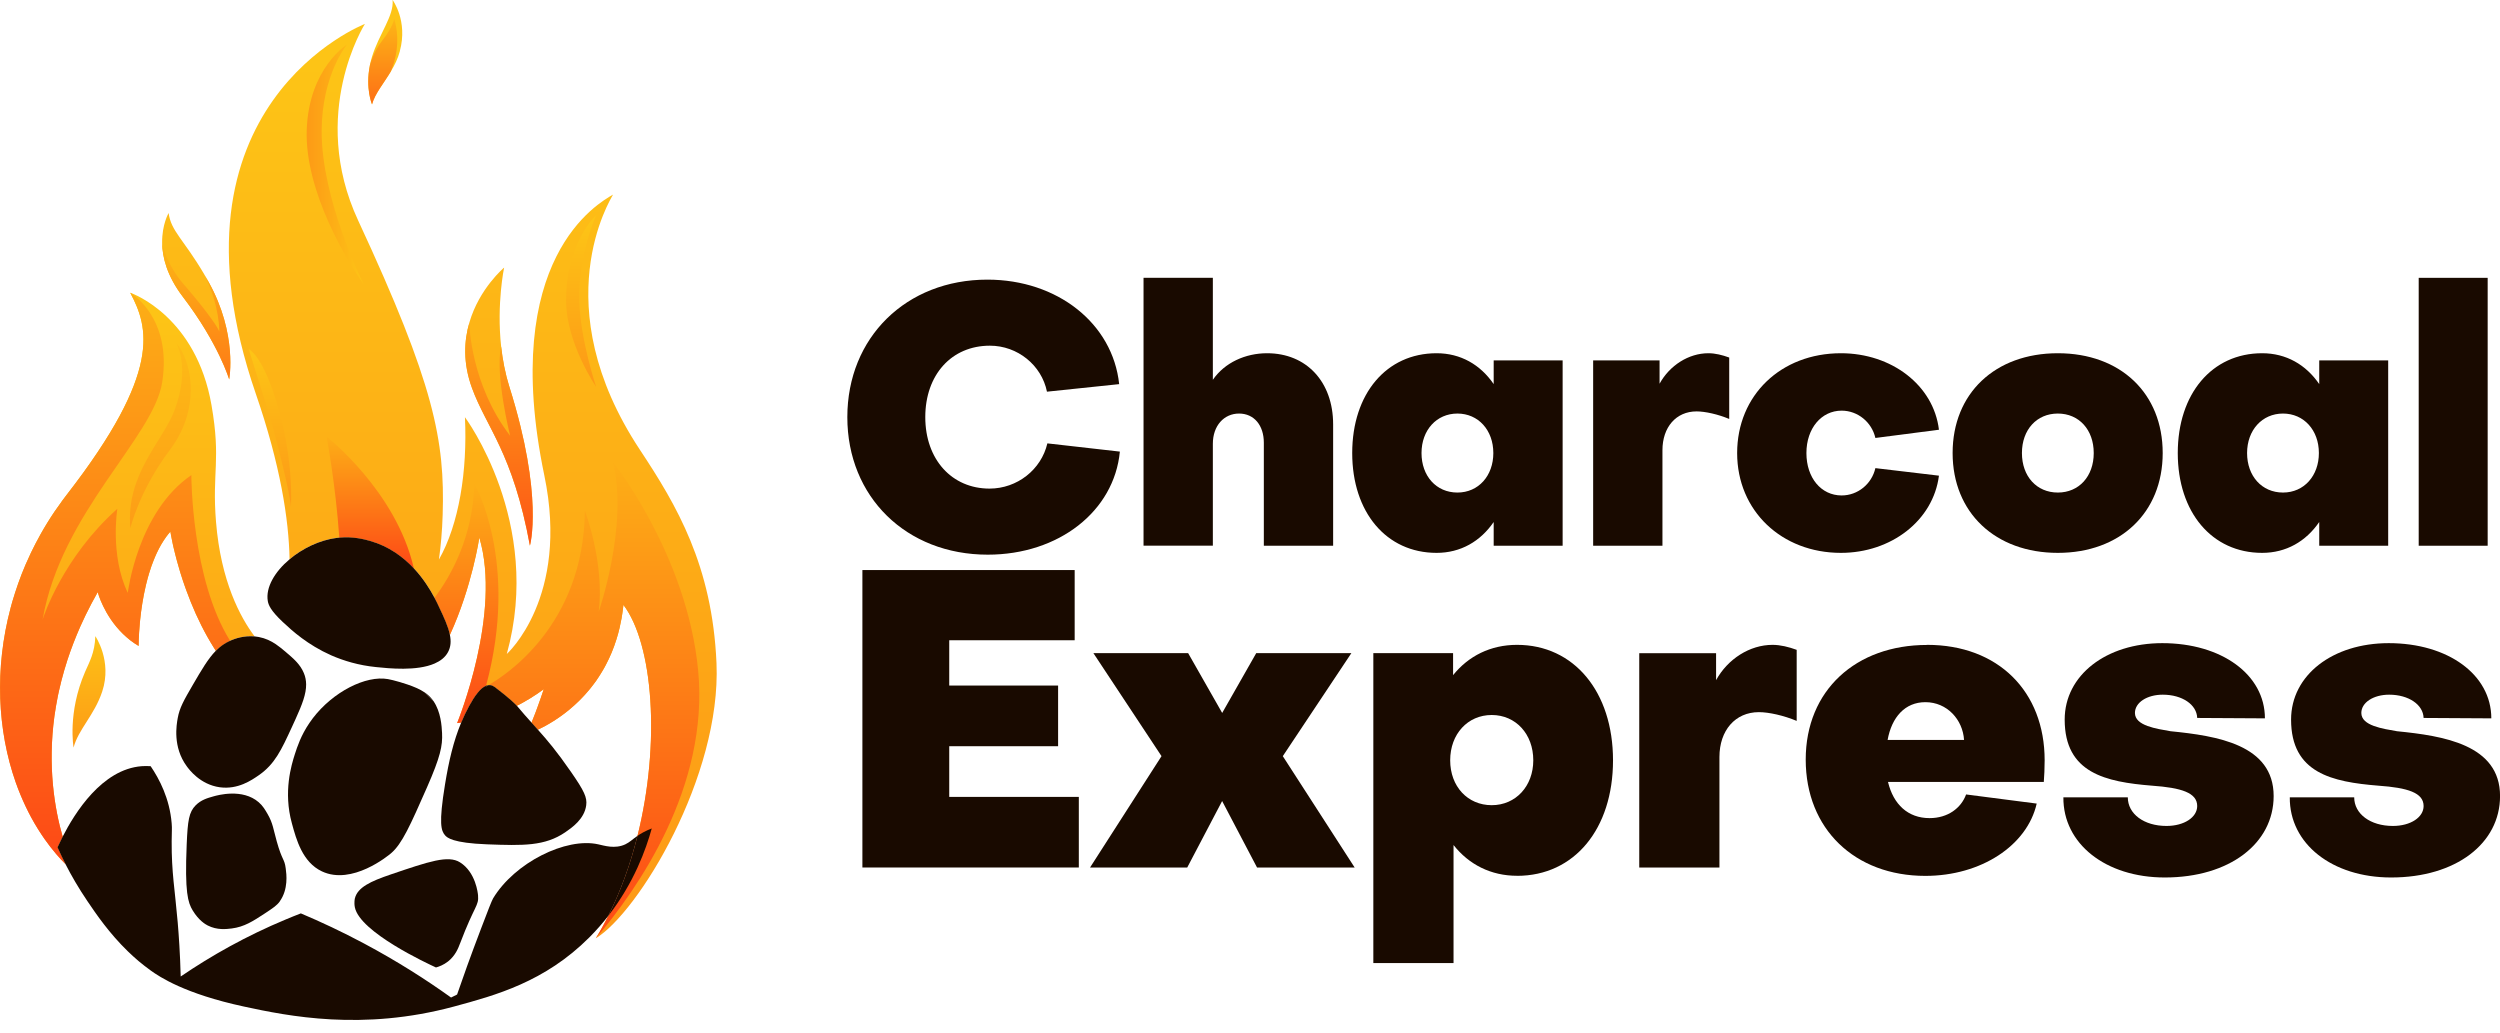 <svg width="150" height="62" viewBox="0 0 150 62" fill="none" xmlns="http://www.w3.org/2000/svg">
<g clip-path="url(#clip0_113_645)">
<path d="M62.839 26.602L67.192 27.096C66.848 30.673 63.528 33.28 59.265 33.28C54.375 33.28 50.84 29.811 50.84 25.029C50.84 20.247 54.372 16.778 59.244 16.778C63.444 16.778 66.764 19.405 67.15 23.048L62.818 23.501C62.495 21.907 61.05 20.741 59.394 20.741C57.09 20.741 55.517 22.488 55.517 25.029C55.517 27.57 57.111 29.316 59.373 29.316C61.032 29.316 62.477 28.175 62.842 26.602H62.839Z" fill="#190A00"/>
<path d="M72.771 16.67V22.788C73.481 21.754 74.73 21.194 76.025 21.194C78.394 21.194 79.988 22.917 79.988 25.46V32.744H75.83V26.56C75.83 25.526 75.249 24.813 74.344 24.813C73.439 24.813 72.771 25.544 72.771 26.623V32.741H68.612V16.667H72.771V16.67Z" fill="#190A00"/>
<path d="M89.621 21.625H93.758V32.744H89.621V31.32C88.824 32.483 87.637 33.172 86.196 33.172C83.179 33.172 81.133 30.736 81.133 27.183C81.133 23.63 83.179 21.194 86.196 21.194C87.64 21.194 88.824 21.883 89.621 23.046V21.622V21.625ZM89.6 27.183C89.6 25.805 88.695 24.813 87.445 24.813C86.196 24.813 85.291 25.805 85.291 27.183C85.291 28.561 86.175 29.553 87.445 29.553C88.716 29.553 89.6 28.54 89.6 27.183Z" fill="#190A00"/>
<path d="M99.574 21.625V23.024C100.176 21.925 101.32 21.194 102.504 21.194C102.914 21.194 103.343 21.302 103.753 21.452V25.137C103.085 24.858 102.309 24.684 101.794 24.684C100.565 24.684 99.747 25.631 99.747 27.012V32.744H95.589V21.625H99.574Z" fill="#190A00"/>
<path d="M116.337 25.784L112.523 26.278C112.307 25.331 111.468 24.639 110.497 24.639C109.29 24.639 108.385 25.694 108.385 27.183C108.385 28.672 109.269 29.727 110.497 29.727C111.468 29.727 112.307 29.038 112.523 28.088L116.337 28.54C115.992 31.234 113.469 33.172 110.455 33.172C106.899 33.172 104.229 30.652 104.229 27.183C104.229 23.714 106.857 21.194 110.455 21.194C113.493 21.194 116.013 23.111 116.337 25.784Z" fill="#190A00"/>
<path d="M129.762 27.183C129.762 30.76 127.218 33.172 123.47 33.172C119.722 33.172 117.157 30.76 117.157 27.183C117.157 23.606 119.701 21.194 123.47 21.194C127.239 21.194 129.762 23.606 129.762 27.183ZM125.624 27.183C125.624 25.784 124.74 24.813 123.47 24.813C122.2 24.813 121.316 25.784 121.316 27.183C121.316 28.582 122.2 29.553 123.47 29.553C124.74 29.553 125.624 28.582 125.624 27.183Z" fill="#190A00"/>
<path d="M139.154 21.625H143.291V32.744H139.154V31.32C138.357 32.483 137.17 33.172 135.729 33.172C132.712 33.172 130.666 30.736 130.666 27.183C130.666 23.63 132.712 21.194 135.729 21.194C137.173 21.194 138.357 21.883 139.154 23.046V21.622V21.625ZM139.133 27.183C139.133 25.805 138.228 24.813 136.979 24.813C135.729 24.813 134.825 25.805 134.825 27.183C134.825 28.561 135.708 29.553 136.979 29.553C138.249 29.553 139.133 28.54 139.133 27.183Z" fill="#190A00"/>
<path d="M149.26 16.67V32.744H145.122V16.67H149.26Z" fill="#190A00"/>
<path d="M56.951 47.814H64.729V52.05H51.744V34.203H64.48V38.415H56.954V41.133H63.486V44.773H56.954V47.814H56.951Z" fill="#190A00"/>
<path d="M65.403 52.05L69.691 45.369L65.604 39.188H71.288L73.331 42.777L75.374 39.188H81.082L76.968 45.369L81.279 52.05H75.422L73.328 48.062L71.234 52.05H65.4H65.403Z" fill="#190A00"/>
<path d="M91.026 52.547C89.456 52.547 88.135 51.873 87.212 50.702V57.782H82.4V39.188H87.185V40.509C88.108 39.362 89.429 38.691 91.023 38.691C94.439 38.691 96.781 41.507 96.781 45.621C96.781 49.734 94.463 52.55 91.023 52.55L91.026 52.547ZM91.997 45.618C91.997 44.048 90.951 42.9 89.504 42.9C88.057 42.9 87.011 44.048 87.011 45.618C87.011 47.188 88.057 48.311 89.504 48.311C90.951 48.311 91.997 47.163 91.997 45.618Z" fill="#190A00"/>
<path d="M102.965 39.188V40.809C103.663 39.539 104.985 38.691 106.354 38.691C106.827 38.691 107.325 38.817 107.801 38.99V43.254C107.028 42.93 106.132 42.729 105.533 42.729C104.113 42.729 103.166 43.826 103.166 45.423V52.053H98.355V39.191H102.965V39.188Z" fill="#190A00"/>
<path d="M115.626 38.691C119.89 38.691 122.679 41.483 122.679 45.621C122.679 45.995 122.655 46.666 122.628 46.918H113.28C113.604 48.263 114.476 49.087 115.773 49.087C116.87 49.087 117.666 48.488 117.966 47.667L122.202 48.215C121.63 50.732 118.862 52.553 115.521 52.553C111.285 52.553 108.343 49.737 108.343 45.576C108.343 41.414 111.36 38.697 115.62 38.697L115.626 38.691ZM117.843 44.398C117.768 43.176 116.822 42.13 115.524 42.13C114.302 42.13 113.505 43.026 113.256 44.398H117.843Z" fill="#190A00"/>
<path d="M129.885 52.649C126.347 52.649 123.779 50.63 123.803 47.838H127.668C127.668 48.835 128.639 49.557 129.987 49.557C131.059 49.557 131.832 49.033 131.832 48.362C131.832 47.565 130.886 47.265 129.115 47.14C126.35 46.915 123.881 46.391 123.881 43.176C123.881 40.509 126.374 38.589 129.738 38.589C133.303 38.589 135.895 40.482 135.895 43.101L131.832 43.077C131.808 42.28 130.936 41.681 129.765 41.681C128.818 41.681 128.096 42.154 128.096 42.777C128.096 43.55 129.394 43.724 130.238 43.874C133.004 44.15 136.419 44.671 136.419 47.763C136.419 50.603 133.777 52.649 129.888 52.649H129.885Z" fill="#190A00"/>
<path d="M143.469 52.649C139.931 52.649 137.363 50.63 137.387 47.838H141.252C141.252 48.835 142.223 49.557 143.571 49.557C144.643 49.557 145.416 49.033 145.416 48.362C145.416 47.565 144.47 47.265 142.699 47.14C139.934 46.915 137.465 46.391 137.465 43.176C137.465 40.509 139.957 38.589 143.322 38.589C146.887 38.589 149.479 40.482 149.479 43.101L145.416 43.077C145.392 42.28 144.52 41.681 143.349 41.681C142.402 41.681 141.68 42.154 141.68 42.777C141.68 43.55 142.978 43.724 143.822 43.874C146.588 44.15 150.003 44.671 150.003 47.763C150.003 50.603 147.361 52.649 143.472 52.649H143.469Z" fill="#190A00"/>
<path d="M15.274 38.184C14.608 38.127 14.084 38.331 13.907 38.403C13.871 38.418 13.835 38.433 13.803 38.448C13.473 38.595 13.203 38.793 12.952 39.044C12.925 39.005 12.898 38.966 12.871 38.925C12.287 38.005 11.819 37.043 11.454 36.138C11.355 35.889 11.262 35.647 11.175 35.41C11.145 35.332 11.118 35.254 11.091 35.176C11.007 34.946 10.935 34.718 10.866 34.502C10.842 34.43 10.822 34.358 10.8 34.29C10.747 34.113 10.699 33.945 10.654 33.783C10.639 33.723 10.621 33.666 10.606 33.612C10.576 33.499 10.549 33.391 10.522 33.289C10.507 33.235 10.495 33.184 10.483 33.136C10.48 33.127 10.477 33.118 10.477 33.109C10.447 32.986 10.42 32.87 10.393 32.762C10.378 32.693 10.363 32.627 10.351 32.564C10.339 32.51 10.327 32.462 10.321 32.414C10.291 32.282 10.27 32.171 10.255 32.087C10.255 32.081 10.255 32.075 10.255 32.069C10.249 32.04 10.243 32.016 10.24 31.995C10.231 31.953 10.228 31.923 10.225 31.908V31.893H10.222C10.135 31.995 10.052 32.099 9.971 32.21C9.92 32.285 9.866 32.36 9.815 32.438C9.716 32.591 9.623 32.756 9.533 32.923C9.488 33.007 9.446 33.091 9.407 33.178C9.365 33.265 9.326 33.352 9.291 33.439C9.216 33.618 9.147 33.798 9.081 33.981C9.033 34.119 8.988 34.26 8.946 34.398C8.916 34.49 8.889 34.583 8.865 34.676C8.826 34.817 8.79 34.958 8.757 35.099C8.58 35.842 8.473 36.57 8.41 37.181C8.404 37.256 8.395 37.331 8.389 37.403C8.314 38.208 8.317 38.757 8.317 38.757C8.137 38.649 7.969 38.535 7.813 38.415C7.658 38.292 7.514 38.166 7.379 38.035C6.22 36.908 5.863 35.527 5.863 35.527C5.599 35.991 5.357 36.453 5.135 36.908C5.024 37.136 4.919 37.361 4.82 37.585C4.524 38.256 4.269 38.919 4.056 39.563C3.916 39.994 3.793 40.416 3.685 40.836C3.631 41.043 3.583 41.249 3.538 41.453C3.517 41.555 3.496 41.657 3.472 41.759C3.43 41.962 3.394 42.16 3.361 42.358C3.325 42.556 3.295 42.753 3.268 42.948C2.852 45.992 3.274 48.515 3.76 50.205C3.631 50.459 3.529 50.678 3.454 50.84C3.589 51.142 3.748 51.481 3.937 51.855C3.742 51.661 3.553 51.454 3.37 51.241C3.131 50.96 2.903 50.666 2.687 50.36C2.4 49.953 2.133 49.525 1.89 49.078C1.648 48.629 1.426 48.164 1.225 47.679C1.126 47.439 1.033 47.194 0.944 46.945C-0.156 43.82 -0.333 40.111 0.638 36.468C0.671 36.345 0.707 36.222 0.74 36.096C0.848 35.728 0.971 35.356 1.099 34.988C1.231 34.616 1.375 34.248 1.531 33.885C1.636 33.642 1.746 33.4 1.86 33.16C2.034 32.798 2.22 32.441 2.418 32.084C2.549 31.848 2.687 31.614 2.831 31.38C2.975 31.147 3.125 30.913 3.28 30.685C3.436 30.455 3.598 30.227 3.766 29.999C3.85 29.888 3.934 29.775 4.02 29.664C9.734 22.293 8.922 19.648 7.813 17.563C7.813 17.563 7.816 17.563 7.819 17.566C8.002 17.629 11.774 19.019 12.691 24.313C13.269 27.641 12.715 28.297 12.961 31.311C13.251 34.883 14.423 37.049 15.277 38.184H15.274Z" fill="url(#paint0_linear_113_645)"/>
<path d="M35.746 56.299C36.015 55.867 36.264 55.418 36.495 54.956C36.498 54.953 36.501 54.95 36.501 54.947C37.259 53.449 37.837 51.817 38.25 50.151C39.641 44.581 39.194 38.655 37.406 36.291C37.385 36.48 37.364 36.666 37.334 36.845C37.322 36.935 37.307 37.022 37.292 37.106C37.259 37.295 37.22 37.48 37.178 37.66C37.148 37.786 37.118 37.909 37.085 38.029C37.052 38.146 37.019 38.259 36.983 38.37C36.812 38.919 36.599 39.419 36.36 39.874C36.327 39.94 36.291 40.003 36.255 40.069C36.246 40.084 36.237 40.102 36.225 40.12C36.192 40.183 36.156 40.246 36.117 40.306C36 40.501 35.88 40.686 35.758 40.863C35.722 40.911 35.689 40.959 35.653 41.004C35.614 41.058 35.572 41.115 35.53 41.166C35.491 41.219 35.449 41.27 35.407 41.321C35.365 41.372 35.323 41.423 35.281 41.471C35.156 41.621 35.03 41.762 34.898 41.894C34.856 41.939 34.814 41.983 34.769 42.026C34.703 42.091 34.637 42.154 34.571 42.214C34.529 42.256 34.487 42.295 34.445 42.331C34.062 42.679 33.678 42.96 33.325 43.191C33.286 43.218 33.247 43.242 33.208 43.266C32.855 43.49 32.534 43.658 32.273 43.781C32.147 43.64 32.022 43.499 31.893 43.356C31.968 43.176 32.043 42.984 32.117 42.789C32.162 42.67 32.21 42.547 32.252 42.424C32.387 42.058 32.513 41.693 32.627 41.351C32.366 41.543 32.096 41.726 31.812 41.9C31.656 41.995 31.497 42.088 31.335 42.178C31.231 42.235 31.123 42.292 31.012 42.346C30.934 42.262 30.605 41.921 29.769 41.285C29.637 41.187 29.541 41.118 29.406 41.106C29.373 41.103 29.337 41.103 29.304 41.106C29.304 41.106 29.301 41.106 29.301 41.109C29.205 41.163 29.151 41.19 29.151 41.19C29.154 41.175 29.16 41.16 29.163 41.145C28.816 41.282 28.474 41.762 28.145 42.367C27.968 42.694 27.809 43.02 27.671 43.356C27.632 43.362 27.59 43.368 27.549 43.371C27.509 43.374 27.471 43.377 27.429 43.383C27.492 43.224 30.11 36.77 28.759 32.252C28.759 32.252 28.325 35.2 26.994 38.092C26.895 37.591 26.635 37.034 26.344 36.42C26.281 36.282 26.191 36.093 26.071 35.869C25.811 35.377 25.409 34.721 24.831 34.101C24.19 33.415 23.33 32.774 22.198 32.453C21.859 32.36 21.203 32.181 20.358 32.258C20.31 32.261 20.262 32.267 20.214 32.273C19.172 32.405 18.147 32.908 17.374 33.559C17.329 31.165 16.826 27.908 15.346 23.618C9.368 6.271 21.895 1.435 21.895 1.435C21.895 1.435 18.497 6.792 21.491 13.233C26.066 23.078 26.698 26.44 26.56 30.886C26.53 31.881 26.446 32.78 26.335 33.574C27.537 31.467 28.052 28.262 27.896 25.032C27.896 25.032 32.603 31.333 30.407 39.239C30.407 39.239 34.188 35.86 32.66 28.528C29.942 15.472 35.925 12.176 36.782 11.675C36.639 11.954 32.645 18.285 38.391 26.982C40.602 30.323 42.735 33.918 42.99 39.79C43.281 46.574 38.301 54.75 35.746 56.299Z" fill="url(#paint1_linear_113_645)"/>
<path d="M31.797 32.747C30.766 27.141 29.197 25.685 28.319 23.279C27.773 21.784 27.839 20.454 28.163 19.354V19.348C28.762 17.296 30.248 16.056 30.248 16.056C30.248 16.056 29.79 18.219 30.068 20.79C30.155 21.574 30.308 22.398 30.563 23.21C32.642 29.808 31.794 32.744 31.794 32.744L31.797 32.747Z" fill="url(#paint2_linear_113_645)"/>
<path d="M23.992 3.071C23.87 3.523 23.675 3.919 23.456 4.275C23.019 5.012 22.5 5.606 22.321 6.262C22.321 6.262 21.916 5.312 22.192 3.931C22.192 3.931 22.192 3.931 22.192 3.919C22.225 3.757 22.264 3.589 22.318 3.415C22.74 2.034 23.648 0.95 23.555 -0.003C23.555 -0.003 24.487 1.246 23.989 3.068L23.992 3.071Z" fill="url(#paint3_linear_113_645)"/>
<path d="M13.752 22.767C13.752 22.767 13.125 20.634 10.971 17.808C10.021 16.559 9.74 15.438 9.728 14.57V14.564C9.716 13.464 10.117 12.781 10.117 12.781C10.267 13.889 11.007 14.333 12.271 16.487C12.271 16.487 12.271 16.487 12.271 16.493C12.352 16.628 12.433 16.772 12.517 16.922C14.267 20.058 13.748 22.764 13.748 22.764L13.752 22.767Z" fill="url(#paint4_linear_113_645)"/>
<path d="M4.416 44.86C4.416 44.86 4.038 42.78 5.102 40.318C5.347 39.748 5.692 39.173 5.719 38.169C5.719 38.169 6.747 39.65 6.132 41.495C5.662 42.912 4.691 43.772 4.413 44.86H4.416Z" fill="url(#paint5_linear_113_645)"/>
<path d="M12.952 39.044C12.979 39.086 13.006 39.131 13.033 39.173C13.006 39.131 12.979 39.089 12.949 39.047C12.925 39.005 12.898 38.966 12.871 38.925C12.287 38.005 11.819 37.043 11.454 36.138C11.355 35.889 11.262 35.647 11.175 35.41C11.145 35.332 11.118 35.254 11.091 35.176C11.007 34.946 10.935 34.718 10.866 34.502C10.842 34.43 10.822 34.358 10.8 34.29C10.747 34.113 10.699 33.945 10.654 33.783C10.639 33.723 10.621 33.666 10.606 33.612C10.576 33.499 10.549 33.391 10.522 33.289C10.507 33.235 10.495 33.184 10.483 33.136C10.48 33.127 10.477 33.118 10.477 33.109C10.444 32.983 10.417 32.87 10.393 32.762C10.378 32.693 10.363 32.627 10.351 32.564C10.339 32.51 10.327 32.462 10.321 32.414C10.291 32.282 10.27 32.171 10.255 32.087C10.255 32.081 10.255 32.075 10.255 32.069C10.249 32.04 10.243 32.016 10.24 31.995C10.231 31.953 10.228 31.923 10.225 31.908C10.222 31.902 10.222 31.899 10.222 31.896C10.132 31.995 10.049 32.099 9.971 32.21C9.917 32.285 9.863 32.36 9.815 32.438C9.713 32.591 9.62 32.756 9.533 32.923C9.488 33.007 9.446 33.091 9.407 33.178C9.365 33.265 9.326 33.352 9.291 33.439C9.213 33.618 9.144 33.798 9.081 33.981C9.033 34.119 8.988 34.26 8.946 34.398C8.916 34.49 8.889 34.583 8.865 34.676C8.826 34.817 8.79 34.958 8.757 35.099C8.58 35.842 8.473 36.57 8.41 37.181C8.404 37.256 8.395 37.331 8.389 37.403C8.314 38.208 8.317 38.757 8.317 38.757C8.137 38.649 7.969 38.535 7.813 38.415C7.658 38.292 7.514 38.166 7.379 38.035C6.22 36.908 5.863 35.527 5.863 35.527C5.599 35.991 5.357 36.453 5.135 36.908C5.027 37.136 4.922 37.361 4.82 37.585C4.524 38.256 4.269 38.919 4.056 39.563C3.916 39.994 3.793 40.416 3.685 40.836C3.634 41.043 3.583 41.249 3.538 41.453C3.517 41.555 3.496 41.657 3.472 41.759C3.433 41.959 3.394 42.16 3.361 42.358C3.325 42.556 3.295 42.753 3.268 42.948C2.852 45.992 3.274 48.515 3.76 50.205C3.631 50.459 3.529 50.678 3.454 50.84C3.589 51.142 3.748 51.481 3.937 51.855C3.742 51.661 3.553 51.454 3.37 51.241C3.131 50.96 2.903 50.666 2.687 50.36C2.403 49.953 2.136 49.525 1.89 49.078C1.648 48.629 1.426 48.164 1.225 47.679C1.126 47.439 1.033 47.194 0.944 46.945C-0.156 43.82 -0.333 40.111 0.638 36.468C0.671 36.345 0.707 36.222 0.74 36.096C0.848 35.728 0.971 35.356 1.099 34.988C1.231 34.616 1.375 34.248 1.531 33.885C1.636 33.642 1.746 33.4 1.86 33.16C2.034 32.798 2.22 32.441 2.418 32.084C2.549 31.848 2.687 31.614 2.831 31.38C2.975 31.147 3.125 30.913 3.28 30.685C3.436 30.455 3.598 30.227 3.766 29.999C3.85 29.888 3.934 29.775 4.02 29.664C9.734 22.293 8.922 19.648 7.813 17.563C7.813 17.563 7.816 17.563 7.819 17.566C7.951 17.644 10.321 19.118 9.734 22.923C9.222 26.251 3.679 30.724 2.555 37.178C2.618 36.974 3.781 33.436 7.04 30.527C7.04 30.527 6.588 33.328 7.667 35.572C7.667 35.572 8.251 30.706 11.481 28.507C11.481 28.576 11.487 34.745 13.806 38.448C13.476 38.595 13.206 38.793 12.955 39.044H12.952Z" fill="url(#paint6_linear_113_645)"/>
<path d="M24.831 34.101C24.19 33.415 23.33 32.774 22.197 32.453C21.859 32.36 21.203 32.18 20.358 32.258C20.136 29.05 19.597 26.197 19.597 26.197C19.597 26.197 23.773 29.46 24.831 34.101Z" fill="url(#paint7_linear_113_645)"/>
<path d="M29.163 41.145C28.816 41.282 28.474 41.762 28.145 42.367C27.968 42.694 27.809 43.02 27.671 43.356C27.632 43.362 27.59 43.368 27.548 43.371C27.509 43.377 27.467 43.383 27.425 43.386H27.428C27.491 43.224 30.11 36.77 28.759 32.252C28.759 32.252 28.324 35.2 26.994 38.092C26.895 37.591 26.634 37.034 26.344 36.42C26.281 36.282 26.191 36.093 26.071 35.869C27.051 34.562 28.381 32.213 28.459 29.023C28.459 29.023 31.18 33.681 29.163 41.145Z" fill="url(#paint8_linear_113_645)"/>
<path d="M38.25 50.151C39.64 44.581 39.194 38.655 37.405 36.291C37.384 36.48 37.363 36.666 37.333 36.845C37.321 36.935 37.306 37.022 37.291 37.106C37.258 37.295 37.219 37.48 37.177 37.66C37.147 37.786 37.117 37.909 37.084 38.029C37.051 38.146 37.019 38.259 36.983 38.37C36.812 38.919 36.599 39.419 36.359 39.874C36.326 39.94 36.291 40.003 36.255 40.069C36.245 40.084 36.237 40.102 36.225 40.12C36.192 40.183 36.156 40.246 36.117 40.306C36 40.501 35.88 40.686 35.757 40.863C35.721 40.911 35.688 40.959 35.652 41.004C35.613 41.058 35.571 41.115 35.529 41.166C35.49 41.219 35.449 41.27 35.407 41.321C35.365 41.372 35.323 41.423 35.281 41.471C35.155 41.621 35.029 41.762 34.897 41.894C34.855 41.939 34.813 41.983 34.769 42.026C34.703 42.091 34.637 42.154 34.571 42.214C34.529 42.256 34.487 42.295 34.445 42.331C34.061 42.679 33.678 42.96 33.324 43.191C33.285 43.218 33.246 43.242 33.208 43.266C32.854 43.49 32.533 43.658 32.273 43.781C32.147 43.64 32.021 43.499 31.892 43.356C31.967 43.176 32.042 42.984 32.117 42.789C32.162 42.67 32.21 42.547 32.252 42.424C32.387 42.058 32.513 41.693 32.626 41.351C32.366 41.543 32.096 41.726 31.811 41.9C31.656 41.995 31.497 42.088 31.335 42.178C31.23 42.235 31.122 42.292 31.012 42.346C30.934 42.262 30.604 41.921 29.768 41.285C29.636 41.187 29.54 41.118 29.406 41.106C29.373 41.103 29.337 41.103 29.304 41.106C30.23 40.587 35.029 37.567 35.092 30.637C35.092 30.637 36.285 33.777 35.925 36.693C35.925 36.693 37.72 31.536 36.776 27.722C36.776 27.722 41.228 33.283 41.89 40.237C42.552 47.191 38.28 53.333 35.745 56.299C36.015 55.867 36.264 55.418 36.494 54.956C36.497 54.953 36.5 54.95 36.5 54.947C37.258 53.449 37.836 51.816 38.25 50.151Z" fill="url(#paint9_linear_113_645)"/>
<path d="M13.751 22.767C13.751 22.767 13.125 20.634 10.971 17.808C10.021 16.559 9.74 15.438 9.728 14.57C9.749 14.668 10.006 15.891 11.004 17.035C12.046 18.231 13.002 19.486 13.158 19.891C13.158 19.891 13.2 18.39 12.274 16.496C12.355 16.631 12.436 16.775 12.52 16.924C14.27 20.061 13.751 22.767 13.751 22.767Z" fill="url(#paint10_linear_113_645)"/>
<path d="M23.456 4.275C23.019 5.012 22.5 5.606 22.321 6.262C22.321 6.262 21.916 5.312 22.192 3.931C22.192 3.931 22.192 3.931 22.192 3.919C22.231 3.82 22.393 3.125 22.95 2.412C23.609 1.57 23.648 1.132 23.648 1.132C23.648 1.132 24.181 2.556 23.453 4.272L23.456 4.275Z" fill="url(#paint11_linear_113_645)"/>
<path style="mix-blend-mode:screen" d="M10.579 20.589C10.579 20.589 11.444 22.036 10.468 24.627C9.77 26.476 7.529 28.462 7.822 31.692C7.822 31.692 8.338 29.454 10.201 26.982C11.984 24.615 11.615 21.847 10.582 20.589H10.579Z" fill="url(#paint12_linear_113_645)"/>
<path style="mix-blend-mode:screen" d="M20.828 2.666C20.828 2.666 18.539 4.081 18.404 7.781C18.27 11.481 20.873 15.744 21.802 17.02C21.802 17.02 19.279 11.996 19.3 7.847C19.318 4.455 20.825 2.666 20.825 2.666H20.828Z" fill="url(#paint13_linear_113_645)"/>
<path d="M31.797 32.747C30.766 27.141 29.197 25.685 28.319 23.279C27.773 21.784 27.839 20.454 28.163 19.354C28.154 19.489 28.247 23.07 30.608 26.146C30.608 26.146 29.685 22.452 30.068 20.793C30.155 21.575 30.308 22.398 30.563 23.21C32.642 29.808 31.794 32.744 31.794 32.744L31.797 32.747Z" fill="url(#paint14_linear_113_645)"/>
<path style="mix-blend-mode:screen" d="M35.767 12.916C35.767 12.916 34.679 15.331 34.757 18.063C34.823 20.4 35.767 23.21 35.767 23.21C35.767 23.21 33.981 20.607 33.966 18.063C33.948 14.564 35.767 12.916 35.767 12.916Z" fill="url(#paint15_linear_113_645)"/>
<path style="mix-blend-mode:screen" d="M14.923 20.945C14.923 20.945 15.591 23.111 16.016 24.43C16.442 25.748 17.433 29.649 17.454 30.41C17.454 30.41 17.676 27.528 16.532 23.926C15.69 21.272 14.923 20.942 14.923 20.942V20.945Z" fill="url(#paint16_linear_113_645)"/>
<path d="M26.883 39.122C26.715 39.44 26.427 39.658 26.077 39.811C25.007 40.279 23.332 40.105 22.556 40.024C21.52 39.919 20.627 39.65 19.866 39.317C18.464 38.694 17.523 37.843 16.996 37.346C16.987 37.337 16.978 37.331 16.969 37.322C16.217 36.614 16.106 36.285 16.067 36.06C15.932 35.251 16.483 34.305 17.373 33.559C18.146 32.908 19.171 32.405 20.214 32.273C20.262 32.267 20.309 32.261 20.357 32.258C21.202 32.18 21.858 32.36 22.197 32.453C23.329 32.774 24.189 33.415 24.831 34.101C25.409 34.721 25.81 35.377 26.071 35.868C26.191 36.093 26.281 36.282 26.343 36.42C26.634 37.034 26.895 37.591 26.994 38.092C27.069 38.466 27.051 38.811 26.883 39.122Z" fill="#190A00"/>
<path d="M25.622 47.236C24.624 49.501 24.127 50.633 23.459 51.199C23.312 51.325 21.122 53.138 19.312 52.281C18.15 51.733 17.778 50.378 17.512 49.396C16.99 47.505 17.485 45.896 17.691 45.252C17.835 44.803 18.06 44.12 18.566 43.377C18.629 43.281 18.698 43.185 18.773 43.089C19.983 41.507 21.949 40.509 23.279 40.746C23.408 40.77 23.686 40.833 23.998 40.926C24.253 41.004 24.63 41.118 24.993 41.279C25.172 41.36 25.346 41.453 25.499 41.558L26.005 42.061C26.455 42.715 26.503 43.571 26.524 43.991C26.562 44.746 26.416 45.426 25.622 47.236Z" fill="#190A00"/>
<path d="M26.005 42.061L25.499 41.558C25.541 41.588 25.583 41.618 25.622 41.648C25.775 41.771 25.901 41.909 26.005 42.061Z" fill="#190A00"/>
<path d="M35.173 48.314C35.068 49.15 34.295 49.674 33.912 49.938C32.689 50.771 31.395 50.741 29.226 50.66C27.153 50.582 26.823 50.256 26.703 50.118C26.473 49.848 26.311 49.441 26.703 47.053C26.931 45.66 27.207 44.473 27.671 43.356C27.809 43.02 27.968 42.694 28.144 42.367C28.474 41.762 28.816 41.282 29.163 41.145C29.16 41.16 29.154 41.175 29.151 41.19C29.151 41.19 29.205 41.163 29.301 41.109C29.301 41.106 29.304 41.106 29.304 41.106C29.337 41.103 29.373 41.103 29.406 41.106C29.541 41.118 29.637 41.187 29.768 41.285C30.604 41.921 30.934 42.262 31.012 42.346C31.024 42.361 31.03 42.367 31.03 42.367C31.35 42.751 31.629 43.065 31.892 43.356C32.021 43.499 32.147 43.64 32.273 43.781C32.839 44.413 33.403 45.072 34.274 46.334C35.062 47.475 35.233 47.85 35.173 48.314Z" fill="#190A00"/>
<path d="M29.301 41.109C29.205 41.163 29.151 41.19 29.151 41.19C29.154 41.175 29.16 41.16 29.163 41.145C29.208 41.124 29.256 41.112 29.301 41.109Z" fill="#190A00"/>
<path d="M38.25 50.151C37.837 51.816 37.258 53.449 36.501 54.947C36.501 54.95 36.498 54.953 36.495 54.956C36.156 55.391 35.779 55.825 35.356 56.248C32.687 58.92 29.724 59.72 27.243 60.391C21.757 61.874 17.299 60.969 14.626 60.391C11.085 59.627 9.572 58.611 9.039 58.228C8.781 58.042 8.538 57.85 8.308 57.659C8.083 57.467 7.873 57.275 7.673 57.081C6.549 55.99 5.773 54.849 5.255 54.084C4.707 53.276 4.272 52.518 3.934 51.855C3.745 51.481 3.586 51.142 3.451 50.84C3.526 50.678 3.628 50.459 3.757 50.205C4.491 48.767 6.118 46.157 8.5 45.971C8.673 45.959 8.853 45.959 9.039 45.971C9.563 46.744 10.177 47.91 10.3 49.396C10.33 49.755 10.303 49.803 10.3 50.477C10.291 52.365 10.489 53.336 10.663 55.346C10.726 56.089 10.806 57.2 10.842 58.59C12.679 57.338 14.773 56.155 17.149 55.166C17.452 55.037 17.751 54.92 18.051 54.803C19.249 55.31 20.52 55.903 21.838 56.607C23.827 57.668 25.568 58.779 27.063 59.852C27.186 59.792 27.303 59.729 27.425 59.672C27.74 58.752 28.229 57.377 28.867 55.705C29.286 54.606 29.496 54.057 29.586 53.902C30.877 51.76 33.96 50.226 35.895 50.66C36.246 50.735 36.89 50.954 37.519 50.66C37.795 50.528 37.948 50.357 38.25 50.151Z" fill="#190A00"/>
<path d="M39.105 49.707C38.76 50.957 38.041 52.967 36.501 54.947C37.259 53.449 37.837 51.816 38.251 50.151C38.349 50.082 38.46 50.013 38.598 49.938C38.781 49.839 38.952 49.767 39.105 49.707Z" fill="#190A00"/>
<path d="M27.602 56.607C27.5 56.877 27.329 57.335 26.88 57.689C26.616 57.895 26.347 57.997 26.158 58.048C25.651 57.815 21.604 55.939 21.292 54.444C21.232 54.151 21.292 53.905 21.292 53.905C21.454 53.246 22.218 52.883 23.455 52.464C25.747 51.685 26.892 51.295 27.602 51.742C28.549 52.338 28.674 53.608 28.683 53.725C28.737 54.363 28.486 54.282 27.602 56.61V56.607Z" fill="#190A00"/>
<path d="M16.79 54.084C16.61 54.33 16.37 54.489 15.888 54.807C15.175 55.274 14.657 55.612 13.905 55.708C13.584 55.747 13.03 55.819 12.463 55.529C12.329 55.46 11.93 55.235 11.562 54.627C11.277 54.153 11.079 53.566 11.202 50.66C11.262 49.225 11.337 48.725 11.742 48.317C12.065 47.994 12.434 47.886 12.823 47.778C13.039 47.718 14.549 47.286 15.525 48.137C15.777 48.356 15.912 48.593 16.065 48.859C16.37 49.39 16.397 49.734 16.604 50.48C16.934 51.664 17.065 51.502 17.143 52.101C17.191 52.449 17.308 53.353 16.784 54.084H16.79Z" fill="#190A00"/>
<path d="M18.368 41.055C18.377 41.636 18.126 42.277 17.742 43.125C17.67 43.284 17.593 43.452 17.512 43.628C16.876 45.007 16.49 45.845 15.528 46.514C15.1 46.81 14.273 47.385 13.185 47.236C12.005 47.071 11.34 46.163 11.202 45.971C10.354 44.815 10.591 43.487 10.663 43.089C10.774 42.463 11.037 42.01 11.561 41.106C12.095 40.189 12.484 39.521 12.949 39.047C12.979 39.089 13.005 39.131 13.033 39.173C13.005 39.131 12.979 39.086 12.952 39.044C13.203 38.793 13.473 38.595 13.803 38.448C13.835 38.433 13.871 38.418 13.907 38.403C14.084 38.331 14.608 38.127 15.274 38.184H15.277C15.357 38.194 15.441 38.205 15.528 38.22C15.933 38.298 16.259 38.457 16.544 38.649C16.765 38.799 16.963 38.963 17.149 39.122C17.604 39.509 18.015 39.859 18.231 40.384C18.323 40.605 18.365 40.824 18.368 41.055Z" fill="#190A00"/>
<path d="M13.032 39.173C13.005 39.131 12.978 39.089 12.948 39.047C12.948 39.047 12.948 39.046 12.948 39.044C12.975 39.086 13.002 39.131 13.029 39.173H13.032Z" fill="#190A00"/>
</g>
<defs>
<linearGradient id="paint0_linear_113_645" x1="7.637" y1="50.471" x2="7.637" y2="18.998" gradientUnits="userSpaceOnUse">
<stop stop-color="#FD9A16"/>
<stop offset="1" stop-color="#FDC416"/>
</linearGradient>
<linearGradient id="paint1_linear_113_645" x1="28.363" y1="54.085" x2="28.363" y2="3.73" gradientUnits="userSpaceOnUse">
<stop stop-color="#FD9A16"/>
<stop offset="1" stop-color="#FDC416"/>
</linearGradient>
<linearGradient id="paint2_linear_113_645" x1="29.942" y1="60.397" x2="29.942" y2="-2.673" gradientUnits="userSpaceOnUse">
<stop stop-color="#FD9A16"/>
<stop offset="1" stop-color="#FDC416"/>
</linearGradient>
<linearGradient id="paint3_linear_113_645" x1="23.118" y1="52.841" x2="23.118" y2="3.676" gradientUnits="userSpaceOnUse">
<stop stop-color="#FD9A16"/>
<stop offset="1" stop-color="#FDC416"/>
</linearGradient>
<linearGradient id="paint4_linear_113_645" x1="11.777" y1="52.85" x2="11.777" y2="3.673" gradientUnits="userSpaceOnUse">
<stop stop-color="#FD9A16"/>
<stop offset="1" stop-color="#FDC416"/>
</linearGradient>
<linearGradient id="paint5_linear_113_645" x1="5.341" y1="44.923" x2="5.341" y2="37.804" gradientUnits="userSpaceOnUse">
<stop stop-color="#FD9A16"/>
<stop offset="1" stop-color="#FDC416"/>
</linearGradient>
<linearGradient id="paint6_linear_113_645" x1="6.9" y1="54.039" x2="6.9" y2="10.441" gradientUnits="userSpaceOnUse">
<stop stop-color="#FD4216"/>
<stop offset="1" stop-color="#FDC416"/>
</linearGradient>
<linearGradient id="paint7_linear_113_645" x1="22.212" y1="34.604" x2="22.212" y2="24.555" gradientUnits="userSpaceOnUse">
<stop stop-color="#FD4216"/>
<stop offset="1" stop-color="#FDC416"/>
</linearGradient>
<linearGradient id="paint8_linear_113_645" x1="27.989" y1="44.303" x2="27.989" y2="26.042" gradientUnits="userSpaceOnUse">
<stop stop-color="#FD4216"/>
<stop offset="1" stop-color="#FDC416"/>
</linearGradient>
<linearGradient id="paint9_linear_113_645" x1="35.631" y1="58.12" x2="35.631" y2="21.787" gradientUnits="userSpaceOnUse">
<stop stop-color="#FD4216"/>
<stop offset="1" stop-color="#FDC416"/>
</linearGradient>
<linearGradient id="paint10_linear_113_645" x1="11.777" y1="30.344" x2="11.777" y2="12.85" gradientUnits="userSpaceOnUse">
<stop stop-color="#FD4216"/>
<stop offset="1" stop-color="#FDC416"/>
</linearGradient>
<linearGradient id="paint11_linear_113_645" x1="22.968" y1="9.461" x2="22.968" y2="0.195" gradientUnits="userSpaceOnUse">
<stop stop-color="#FD4216"/>
<stop offset="1" stop-color="#FDC416"/>
</linearGradient>
<linearGradient id="paint12_linear_113_645" x1="9.62" y1="33.013" x2="9.62" y2="17.176" gradientUnits="userSpaceOnUse">
<stop stop-color="#FD9A16"/>
<stop offset="1" stop-color="#FDC416"/>
</linearGradient>
<linearGradient id="paint13_linear_113_645" x1="18.401" y1="9.845" x2="21.805" y2="9.845" gradientUnits="userSpaceOnUse">
<stop stop-color="#FD9A16"/>
<stop offset="1" stop-color="#FDC416"/>
</linearGradient>
<linearGradient id="paint14_linear_113_645" x1="29.942" y1="35.728" x2="29.942" y2="14.642" gradientUnits="userSpaceOnUse">
<stop stop-color="#FD4216"/>
<stop offset="1" stop-color="#FDC416"/>
</linearGradient>
<linearGradient id="paint15_linear_113_645" x1="34.868" y1="22.797" x2="34.868" y2="13.347" gradientUnits="userSpaceOnUse">
<stop stop-color="#FD9A16"/>
<stop offset="1" stop-color="#FDC416"/>
</linearGradient>
<linearGradient id="paint16_linear_113_645" x1="16.199" y1="30.029" x2="16.199" y2="21.344" gradientUnits="userSpaceOnUse">
<stop stop-color="#FD9A16"/>
<stop offset="1" stop-color="#FDC416"/>
</linearGradient>
<clipPath id="clip0_113_645">
<rect width="150" height="61.2" fill="white"/>
</clipPath>
</defs>
</svg>
